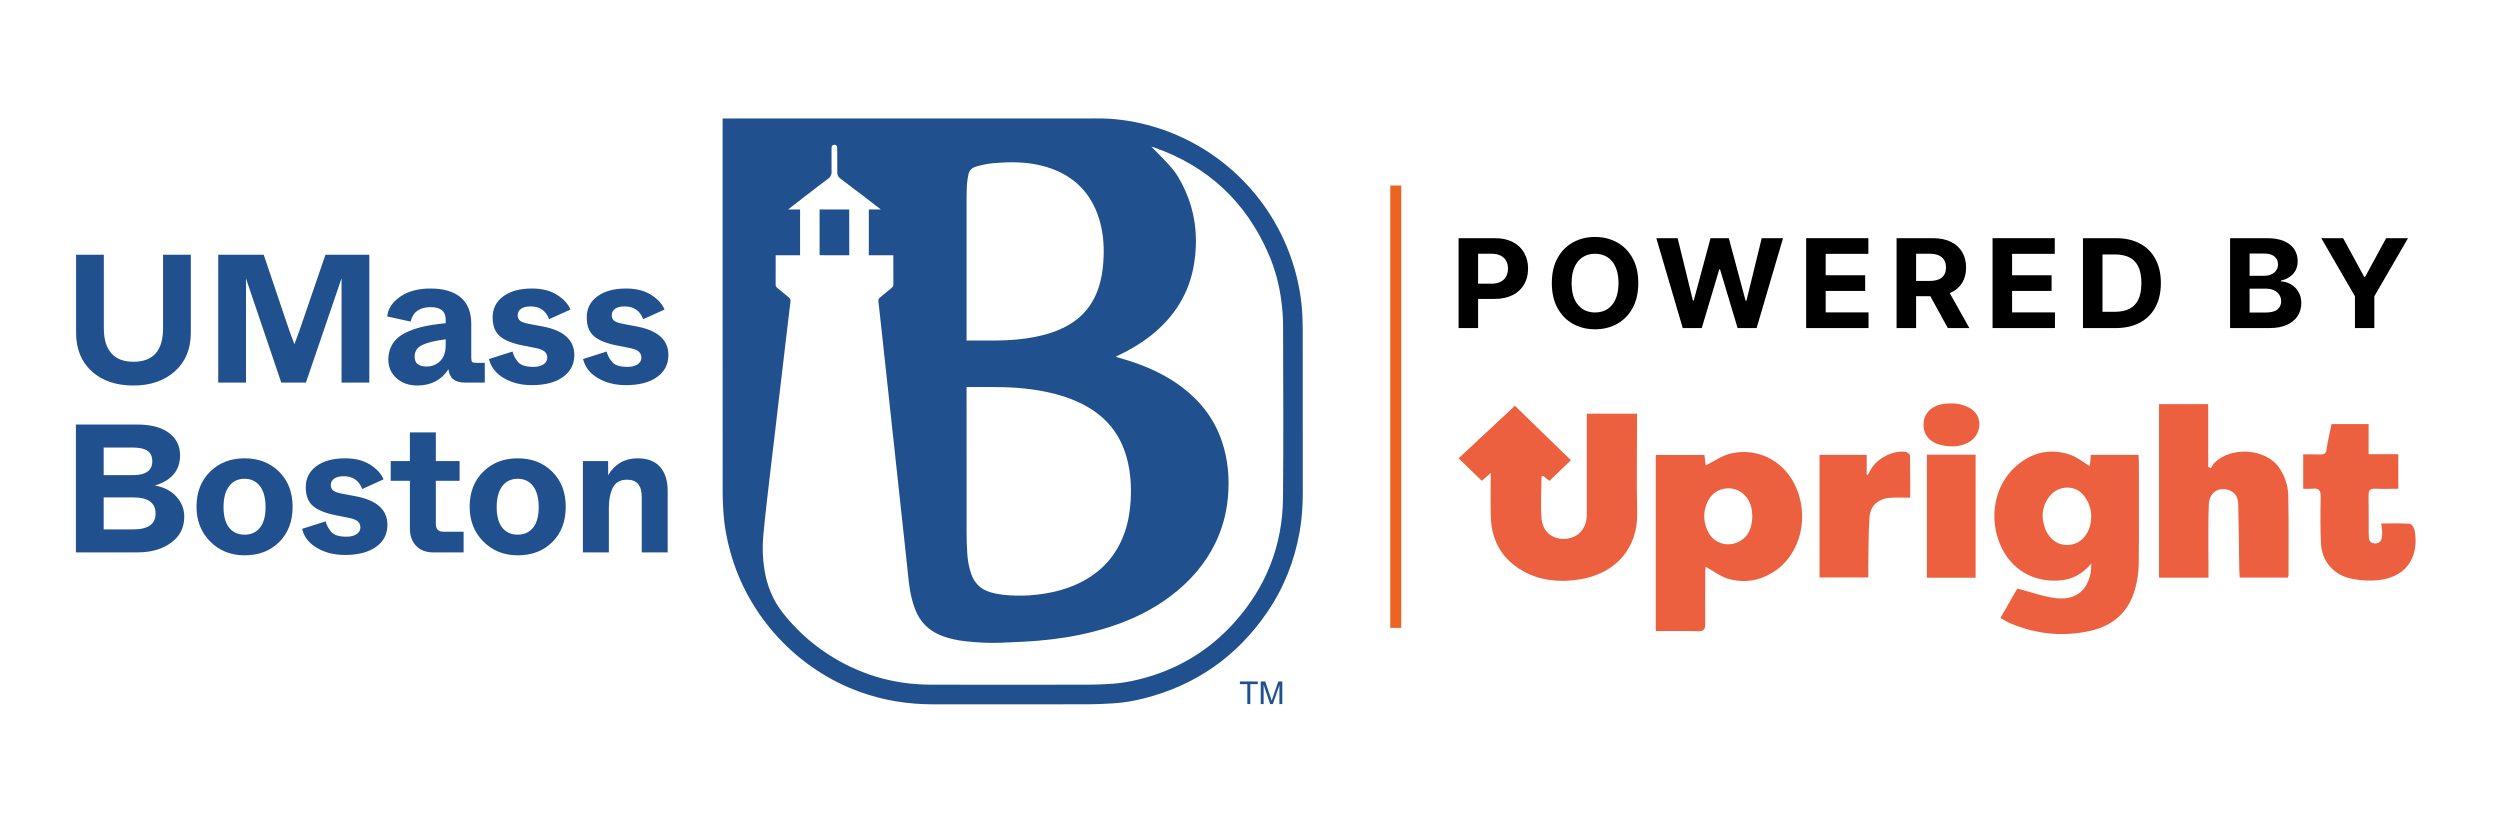 <svg xmlns="http://www.w3.org/2000/svg" xmlns:xlink="http://www.w3.org/1999/xlink" width="1850" zoomAndPan="magnify" viewBox="0 0 1387.5 453.75" height="605" preserveAspectRatio="xMidYMid meet" version="1.0"><defs><clipPath id="fe9c370daf"><path d="M 1106 250 L 1188 250 L 1188 351.883 L 1106 351.883 Z M 1106 250 " clip-rule="nonzero"/></clipPath><clipPath id="7e8d0bb5c3"><path d="M 861 131.504 L 910 131.504 L 910 183 L 861 183 Z M 861 131.504 " clip-rule="nonzero"/></clipPath><clipPath id="c32dfb3cbf"><path d="M 771 102 L 777.875 102 L 777.875 349 L 771 349 Z M 771 102 " clip-rule="nonzero"/></clipPath></defs><g clip-path="url(#fe9c370daf)"><path fill="#ec603f" d="M 1110.215 343.016 L 1119.605 326.648 C 1127.184 328.59 1134.117 331.215 1141.246 331.988 C 1152.008 333.152 1158.535 327.742 1160.344 317.738 C 1160.574 316.465 1160.527 315.156 1160.672 312.77 C 1155.539 318.719 1149.941 321.695 1143.066 322.164 C 1128.129 323.211 1115.996 315.922 1110.215 302.488 C 1103.598 287.195 1106.953 269.328 1118.746 258.855 C 1127.355 251.215 1137.543 248.582 1148.73 252.293 C 1152.652 253.586 1156.027 256.438 1159.863 258.703 C 1160.016 257.062 1160.215 254.867 1160.434 252.441 L 1186.867 252.441 C 1186.938 253.578 1187.059 254.672 1187.066 255.723 C 1187.066 274.949 1187.18 294.172 1186.992 313.402 C 1186.895 317.832 1186.254 322.238 1185.082 326.523 C 1181.711 339.25 1173.102 347.219 1159.992 350.148 C 1144.82 353.539 1129.977 351.949 1115.684 345.93 C 1113.898 345.156 1112.211 344.078 1110.215 343.016 Z M 1160.633 286.734 C 1160.672 282.664 1159.332 278.695 1156.816 275.441 C 1152.23 268.949 1142.598 269.074 1137.602 275.332 C 1135.938 277.352 1134.754 279.707 1134.145 282.227 C 1133.535 284.75 1133.508 287.371 1134.07 289.902 C 1135.676 297.848 1140.824 302.602 1147.566 302.465 C 1154.301 302.332 1159.328 297.172 1160.473 289.301 C 1160.586 288.438 1160.582 287.574 1160.633 286.734 Z M 1160.633 286.734 " fill-opacity="1" fill-rule="nonzero"/></g><path fill="#ec603f" d="M 827.355 262.434 L 822.414 266.852 L 809.512 254.367 L 840.77 225.215 L 871.863 255.41 L 859.898 266.887 L 856.324 264.047 C 855.941 264.246 855.559 264.359 855.559 264.477 C 855.5 272.223 854.965 280.008 855.559 287.707 C 856.164 295.281 861.777 299.543 868.844 299.047 C 875.91 298.547 880.656 293.301 880.68 285.656 C 880.723 268.547 880.68 251.438 880.68 234.277 L 880.68 229.582 L 908.562 229.582 L 908.562 233.934 C 908.562 250.812 908.234 267.707 908.645 284.578 C 909.121 303.77 897.02 319.18 874.406 321.902 C 862.398 323.348 850.793 321.516 840.848 314.047 C 831.68 307.145 827.707 297.684 827.387 286.695 C 827.172 278.996 827.355 271.262 827.355 262.434 Z M 827.355 262.434 " fill-opacity="1" fill-rule="nonzero"/><path fill="#ec603f" d="M 918.957 350.242 L 918.957 252.512 L 945.969 252.512 L 946.625 258.332 C 951.316 256.047 955.793 252.73 960.82 251.637 C 975.219 248.43 988.926 255.297 995.672 268.141 C 1004.84 285.617 999.66 307.91 984.051 317.602 C 976.41 322.371 967.879 323.762 959.246 321.246 C 954.84 319.961 950.973 316.926 946.617 314.551 C 946.492 315.516 946.414 316.484 946.391 317.453 C 946.391 327.062 946.281 336.676 946.391 346.277 C 946.391 349.199 945.703 350.441 942.371 350.348 C 934.715 350.086 926.992 350.242 918.957 350.242 Z M 972.547 286.551 C 972.441 285.34 972.41 283.859 972.148 282.41 C 971.066 276.316 966.352 271.684 960.742 271.109 C 954.633 270.492 949.477 273.66 947.207 279.648 C 946.156 282.227 945.707 285 945.891 287.77 C 946.074 290.535 946.883 293.23 948.262 295.656 C 949.746 298.434 952.293 300.535 955.348 301.508 C 958.406 302.48 961.73 302.25 964.617 300.863 C 970.539 298.039 972.316 292.801 972.547 286.551 Z M 972.547 286.551 " fill-opacity="1" fill-rule="nonzero"/><path fill="#ec603f" d="M 1225.723 320.609 L 1198.266 320.609 L 1198.266 224.289 L 1225.562 224.289 L 1225.562 259.062 L 1227.008 259.887 C 1227.539 258.832 1228.191 257.832 1228.949 256.914 C 1238.344 247.594 1257.215 248.887 1264.773 259.336 C 1268.164 264.16 1269.984 269.859 1270 275.703 C 1270.309 290.246 1270.129 304.789 1270.129 319.336 C 1270.059 319.766 1269.934 320.184 1269.754 320.578 L 1243.02 320.578 C 1242.941 319.094 1242.82 317.539 1242.789 316.004 C 1242.605 303.941 1242.539 291.867 1242.215 279.801 C 1242.117 276.188 1240.645 273.016 1236.586 271.879 C 1230.789 270.242 1226.199 273.559 1225.891 280.023 C 1225.555 287.902 1225.676 295.793 1225.641 303.68 C 1225.699 309.207 1225.723 314.727 1225.723 320.609 Z M 1225.723 320.609 " fill-opacity="1" fill-rule="nonzero"/><path fill="#ec603f" d="M 1278.281 271.262 L 1278.281 252.191 C 1281.336 252.191 1284.328 252.078 1287.316 252.227 C 1289.711 252.348 1290.945 251.832 1291.305 249.164 C 1291.914 244.551 1293.07 240.012 1294.016 235.34 L 1314.582 235.34 L 1314.582 252.094 L 1331.039 252.094 L 1331.039 271.27 C 1326.797 271.27 1322.527 271.398 1318.273 271.227 C 1315.406 271.105 1314.504 272.18 1314.559 274.879 C 1314.695 282.027 1314.559 289.176 1314.621 296.324 C 1314.621 298.863 1314.766 301.719 1318.324 301.629 C 1321.672 301.539 1322.047 298.715 1322.145 296.207 C 1322.078 294.305 1321.891 292.41 1321.578 290.531 C 1327.035 290.531 1332.328 290.324 1337.57 290.715 C 1338.562 290.789 1339.922 293.133 1340.184 294.594 C 1342.281 306.57 1337.836 319.938 1320.059 321.984 C 1315.262 322.469 1310.418 322.238 1305.691 321.305 C 1295.254 319.336 1288.539 311.637 1288.117 301.332 C 1287.746 292.836 1287.789 284.32 1287.98 275.824 C 1288.059 272.328 1287.066 270.75 1283.305 271.234 C 1281.633 271.344 1279.957 271.355 1278.281 271.262 Z M 1278.281 271.262 " fill-opacity="1" fill-rule="nonzero"/><path fill="#ec603f" d="M 1036.023 252.461 L 1036.023 263.418 L 1036.602 263.613 C 1037.16 262.629 1037.727 261.648 1038.27 260.637 C 1041.734 254.344 1050.621 249.754 1057.758 250.793 C 1058.652 250.922 1060.051 252.172 1060.051 252.922 C 1060.215 260.66 1060.148 268.395 1060.148 276.215 C 1056.328 276.215 1052.855 276.043 1049.379 276.25 C 1042.602 276.645 1038.016 280.484 1037.566 287.043 C 1036.953 295.973 1037.078 304.996 1036.91 313.965 C 1036.871 316.043 1036.91 318.117 1036.91 320.496 L 1009.844 320.496 L 1009.844 252.461 Z M 1036.023 252.461 " fill-opacity="1" fill-rule="nonzero"/><path fill="#ec603f" d="M 1069.418 252.352 L 1096.469 252.352 L 1096.469 320.633 L 1069.418 320.633 Z M 1069.418 252.352 " fill-opacity="1" fill-rule="nonzero"/><path fill="#ec603f" d="M 1082.992 223.895 C 1086.785 223.844 1090.512 224.836 1093.75 226.762 C 1101.016 231.379 1099.793 242.09 1091.855 245.891 C 1087.219 248.125 1082.254 248.125 1077.34 247 C 1070.656 245.438 1067.172 240.895 1067.57 234.816 C 1067.938 229.176 1072.234 225.051 1078.781 224.141 C 1080.16 223.957 1081.574 223.969 1082.965 223.895 C 1083.086 223.645 1082.902 224.141 1082.992 223.895 Z M 1082.992 223.895 " fill-opacity="1" fill-rule="nonzero"/><path fill="#000000" d="M 809.512 182.074 L 809.512 132.188 L 829.723 132.188 C 833.609 132.188 836.918 132.91 839.656 134.355 C 842.391 135.785 844.473 137.773 845.91 140.324 C 847.359 142.855 848.086 145.777 848.086 149.094 C 848.086 152.406 847.352 155.328 845.883 157.863 C 844.414 160.395 842.289 162.367 839.504 163.781 C 836.734 165.195 833.383 165.898 829.449 165.898 L 816.566 165.898 L 816.566 157.449 L 827.695 157.449 C 829.781 157.449 831.5 157.098 832.852 156.398 C 834.219 155.684 835.234 154.703 835.902 153.453 C 836.586 152.188 836.93 150.73 836.93 149.094 C 836.93 147.438 836.586 145.992 835.902 144.758 C 835.234 143.504 834.219 142.539 832.852 141.855 C 831.484 141.16 829.75 140.809 827.648 140.809 L 820.344 140.809 L 820.344 182.074 Z M 809.512 182.074 " fill-opacity="1" fill-rule="nonzero"/><g clip-path="url(#7e8d0bb5c3)"><path fill="#000000" d="M 909.246 157.129 C 909.246 162.57 908.188 167.199 906.066 171.016 C 903.969 174.832 901.098 177.746 897.461 179.762 C 893.844 181.758 889.773 182.758 885.254 182.758 C 880.703 182.758 876.617 181.75 872.996 179.738 C 869.379 177.723 866.52 174.809 864.418 170.992 C 862.316 167.176 861.266 162.555 861.266 157.129 C 861.266 151.691 862.316 147.062 864.418 143.246 C 866.52 139.43 869.379 136.523 872.996 134.523 C 876.617 132.512 880.703 131.504 885.254 131.504 C 889.773 131.504 893.844 132.512 897.461 134.523 C 901.098 136.523 903.969 139.43 906.066 143.246 C 908.188 147.062 909.246 151.691 909.246 157.129 Z M 898.262 157.129 C 898.262 153.605 897.723 150.637 896.637 148.215 C 895.57 145.797 894.059 143.961 892.109 142.711 C 890.156 141.461 887.875 140.836 885.254 140.836 C 882.637 140.836 880.352 141.461 878.402 142.711 C 876.449 143.961 874.93 145.797 873.848 148.215 C 872.781 150.637 872.246 153.605 872.246 157.129 C 872.246 160.656 872.781 163.625 873.848 166.047 C 874.93 168.465 876.449 170.301 878.402 171.551 C 880.352 172.801 882.637 173.426 885.254 173.426 C 887.875 173.426 890.156 172.801 892.109 171.551 C 894.059 170.301 895.57 168.465 896.637 166.047 C 897.723 163.625 898.262 160.656 898.262 157.129 Z M 898.262 157.129 " fill-opacity="1" fill-rule="nonzero"/></g><path fill="#000000" d="M 933.918 182.074 L 919.262 132.188 L 931.094 132.188 L 939.574 166.852 L 940 166.852 L 949.355 132.188 L 959.484 132.188 L 968.816 166.922 L 969.266 166.922 L 977.746 132.188 L 989.582 132.188 L 974.922 182.074 L 964.363 182.074 L 954.609 149.457 L 954.207 149.457 L 944.477 182.074 Z M 933.918 182.074 " fill-opacity="1" fill-rule="nonzero"/><path fill="#000000" d="M 1002.422 182.074 L 1002.422 132.188 L 1036.941 132.188 L 1036.941 140.883 L 1013.254 140.883 L 1013.254 152.77 L 1035.168 152.77 L 1035.168 161.469 L 1013.254 161.469 L 1013.254 173.379 L 1037.043 173.379 L 1037.043 182.074 Z M 1002.422 182.074 " fill-opacity="1" fill-rule="nonzero"/><path fill="#000000" d="M 1052.602 182.074 L 1052.602 132.188 L 1072.812 132.188 C 1076.684 132.188 1079.984 132.859 1082.719 134.207 C 1085.473 135.539 1087.562 137.434 1088.996 139.883 C 1090.449 142.32 1091.176 145.188 1091.176 148.484 C 1091.176 151.797 1090.441 154.645 1088.973 157.035 C 1087.504 159.406 1085.379 161.223 1082.594 162.488 C 1079.828 163.758 1076.473 164.391 1072.539 164.391 L 1059.004 164.391 L 1059.004 155.914 L 1070.785 155.914 C 1072.855 155.914 1074.57 155.637 1075.941 155.086 C 1077.309 154.531 1078.324 153.703 1078.992 152.602 C 1079.676 151.496 1080.02 150.125 1080.02 148.484 C 1080.02 146.828 1079.676 145.43 1078.992 144.293 C 1078.324 143.156 1077.297 142.297 1075.914 141.711 C 1074.547 141.109 1072.82 140.809 1070.734 140.809 L 1063.434 140.809 L 1063.434 182.074 Z M 1080.266 159.371 L 1093 182.074 L 1081.043 182.074 L 1068.586 159.371 Z M 1080.266 159.371 " fill-opacity="1" fill-rule="nonzero"/><path fill="#000000" d="M 1105.875 182.074 L 1105.875 132.188 L 1140.395 132.188 L 1140.395 140.883 L 1116.707 140.883 L 1116.707 152.77 L 1138.621 152.77 L 1138.621 161.469 L 1116.707 161.469 L 1116.707 173.379 L 1140.496 173.379 L 1140.496 182.074 Z M 1105.875 182.074 " fill-opacity="1" fill-rule="nonzero"/><path fill="#000000" d="M 1174.215 182.074 L 1156.051 182.074 L 1156.051 132.188 L 1174.363 132.188 C 1179.52 132.188 1183.953 133.184 1187.672 135.184 C 1191.391 137.164 1194.25 140.016 1196.254 143.734 C 1198.273 147.453 1199.281 151.902 1199.281 157.082 C 1199.281 162.277 1198.273 166.746 1196.254 170.48 C 1194.25 174.215 1191.375 177.082 1187.621 179.078 C 1183.887 181.078 1179.418 182.074 1174.215 182.074 Z M 1166.883 173.039 L 1173.762 173.039 C 1176.965 173.039 1179.66 172.484 1181.844 171.383 C 1184.043 170.262 1185.695 168.531 1186.797 166.191 C 1187.914 163.836 1188.473 160.801 1188.473 157.082 C 1188.473 153.395 1187.914 150.383 1186.797 148.043 C 1185.695 145.707 1184.055 143.984 1181.871 142.879 C 1179.684 141.777 1176.988 141.223 1173.789 141.223 L 1166.883 141.223 Z M 1166.883 173.039 " fill-opacity="1" fill-rule="nonzero"/><path fill="#000000" d="M 1237.695 182.074 L 1237.695 132.188 L 1258.211 132.188 C 1261.977 132.188 1265.125 132.73 1267.641 133.82 C 1270.16 134.906 1272.051 136.418 1273.32 138.348 C 1274.586 140.266 1275.223 142.473 1275.223 144.977 C 1275.223 146.926 1274.82 148.637 1274.02 150.113 C 1273.219 151.578 1272.117 152.777 1270.719 153.719 C 1269.336 154.645 1267.75 155.305 1265.965 155.695 L 1265.965 156.18 C 1267.914 156.262 1269.742 156.797 1271.441 157.789 C 1273.16 158.777 1274.555 160.168 1275.621 161.953 C 1276.688 163.723 1277.223 165.836 1277.223 168.289 C 1277.223 170.934 1276.547 173.297 1275.195 175.375 C 1273.859 177.438 1271.883 179.07 1269.266 180.273 C 1266.648 181.473 1263.422 182.074 1259.586 182.074 Z M 1248.527 173.453 L 1257.359 173.453 C 1260.379 173.453 1262.578 172.891 1263.965 171.77 C 1265.348 170.633 1266.039 169.125 1266.039 167.238 C 1266.039 165.859 1265.695 164.641 1265.012 163.586 C 1264.328 162.531 1263.355 161.703 1262.09 161.102 C 1260.836 160.5 1259.344 160.199 1257.609 160.199 L 1248.527 160.199 Z M 1248.527 153.062 L 1256.559 153.062 C 1258.043 153.062 1259.359 152.812 1260.512 152.309 C 1261.68 151.789 1262.594 151.059 1263.266 150.113 C 1263.949 149.172 1264.289 148.043 1264.289 146.73 C 1264.289 144.926 1263.629 143.473 1262.312 142.367 C 1261.012 141.266 1259.16 140.711 1256.758 140.711 L 1248.527 140.711 Z M 1248.527 153.062 " fill-opacity="1" fill-rule="nonzero"/><path fill="#000000" d="M 1288.312 132.188 L 1300.445 132.188 L 1312.129 153.672 L 1312.629 153.672 L 1324.309 132.188 L 1336.445 132.188 L 1317.758 164.438 L 1317.758 182.074 L 1307 182.074 L 1307 164.438 Z M 1288.312 132.188 " fill-opacity="1" fill-rule="nonzero"/><g clip-path="url(#c32dfb3cbf)"><path fill="#eb6422" d="M 771.605 102.965 L 777.684 102.965 L 777.684 348.449 L 771.605 348.449 Z M 771.605 102.965 " fill-opacity="1" fill-rule="nonzero"/></g><path fill="#20518e" d="M 723.043 273.707 C 723.031 243.641 723.043 213.574 723.027 183.508 C 723.027 180.574 722.91 177.637 722.785 174.699 C 722.516 168.336 721.578 162.059 720.184 155.844 C 711.004 114.934 680.262 82.074 640.066 70.258 C 630.883 67.559 621.508 65.977 611.926 65.754 C 608.941 65.68 605.953 65.75 602.969 65.75 C 536.461 65.75 469.949 65.75 403.441 65.75 C 402.723 65.75 402.004 65.75 401.047 65.75 C 401.047 66.641 401.047 67.305 401.047 67.969 C 401.051 107.625 401.055 147.281 401.055 186.934 C 401.055 215.941 401.039 244.945 401.074 273.953 C 401.082 277.609 401.297 281.27 401.539 284.918 C 402.027 292.195 403.406 299.324 405.344 306.348 C 415.172 342.012 442.387 371.418 477.141 383.977 C 490.281 388.723 503.844 390.91 517.785 390.906 C 546.512 390.902 575.234 390.93 603.957 390.883 C 608.578 390.875 613.203 390.633 617.82 390.359 C 623.551 390.023 629.199 389.039 634.758 387.637 C 663.59 380.367 686.41 364.414 703.207 339.922 C 712.461 326.43 718.363 311.52 721.25 295.418 C 722.535 288.242 723.047 280.996 723.043 273.707 Z M 612.512 142.328 C 612.332 147.105 611.836 151.832 610.652 156.469 C 608.977 163.016 606.094 168.926 601.383 173.859 C 597.598 177.824 593.082 180.715 588.078 182.875 C 582.164 185.43 575.957 186.895 569.598 187.816 C 562.617 188.832 555.602 189.059 548.566 188.988 C 545.098 188.953 541.625 188.98 538.156 188.98 C 537.645 188.98 537.129 188.98 536.449 188.98 C 536.449 188.277 536.449 187.762 536.449 187.246 C 536.449 161.281 536.449 135.32 536.449 109.355 C 536.449 105.887 536.523 102.422 537.066 98.984 C 537.168 98.367 537.289 97.754 537.406 97.141 C 537.867 94.688 539.246 93.191 541.707 92.457 C 544.77 91.551 547.871 90.879 551.027 90.598 C 554.719 90.27 558.43 90.043 562.129 90.066 C 569.438 90.109 576.621 91.086 583.539 93.582 C 597.035 98.449 605.797 107.844 610.016 121.496 C 612.113 128.277 612.77 135.246 612.512 142.328 Z M 625.688 255.406 C 627.48 262.707 627.969 270.121 627.531 277.629 C 627.176 283.77 626.191 289.777 624.156 295.586 C 619.363 309.277 610.074 318.777 596.871 324.566 C 591.289 327.016 585.453 328.57 579.43 329.504 C 574.23 330.309 569.004 330.711 563.75 330.559 C 558.934 330.422 554.145 330.07 549.488 328.633 C 544.273 327.023 540.816 323.676 539.023 318.527 C 537.742 314.859 537.086 311.066 536.836 307.223 C 536.586 303.379 536.469 299.523 536.465 295.676 C 536.434 269.473 536.449 243.266 536.449 217.062 C 536.449 216.395 536.449 215.727 536.449 214.875 C 537.129 214.84 537.602 214.797 538.07 214.797 C 544.238 214.812 550.41 214.719 556.574 214.875 C 567.723 215.156 578.742 216.457 589.453 219.75 C 594.906 221.426 600.117 223.641 604.977 226.652 C 615.84 233.387 622.656 243.047 625.688 255.406 Z M 712.07 276.34 C 711.824 303.051 702.445 326.422 684.418 346.164 C 670.23 361.695 652.801 371.93 632.367 377 C 632.355 377.004 632.348 377.004 632.336 377.008 C 632.328 377.008 632.328 377.008 632.324 377.012 C 627.273 378.262 622.16 379.195 616.957 379.508 C 613.016 379.746 609.07 379.984 605.125 379.988 C 575.582 380.027 546.035 380.07 516.492 379.992 C 495.629 379.934 476.418 374.199 458.969 362.707 C 449.676 356.586 441.609 349.121 434.68 340.422 C 428.996 333.281 425.684 325.113 424.25 316.152 C 423.254 309.938 423.059 303.68 423.613 297.426 C 424.188 291 424.918 284.59 425.625 278.18 C 426.301 272.055 427.027 265.934 427.75 259.816 C 428.465 253.742 429.211 247.676 429.93 241.602 C 430.559 236.297 431.164 230.988 431.789 225.68 C 432.41 220.422 433.047 215.164 433.672 209.906 C 434.301 204.598 434.914 199.289 435.539 193.98 C 436.16 188.723 436.789 183.465 437.414 178.207 C 437.84 174.621 438.238 171.031 438.711 167.453 C 438.855 166.379 438.57 165.676 437.699 164.992 C 435.578 163.332 433.555 161.543 431.461 159.844 C 430.812 159.316 430.477 158.762 430.48 157.895 C 430.512 152.98 430.504 143.152 430.504 143.152 L 430.492 141.672 C 430.492 141.672 439.531 141.672 444.043 141.672 C 444.043 133.109 444.043 116.266 444.043 116.266 L 437.406 116.254 C 437.406 116.254 452.742 104.273 459.938 98.934 C 460.648 98.379 461.535 97.07 461.52 95.949 C 461.461 91.52 461.516 87.359 461.516 82.926 C 461.516 82.492 461.492 82.051 461.555 81.625 C 461.645 81.016 462.016 80.59 462.535 80.422 C 462.703 80.359 462.887 80.324 463.086 80.324 C 463.863 80.312 464.465 80.793 464.598 81.594 C 464.668 82.02 464.645 82.457 464.645 82.891 C 464.645 87.422 464.738 91.422 464.688 95.949 C 464.688 97.059 465.438 98.379 466.191 98.934 C 473.336 104.258 488.891 116.254 488.891 116.254 L 482.238 116.254 L 482.195 116.734 L 482.195 141.672 L 495.816 141.664 C 495.816 141.664 495.805 143.258 495.793 145.508 C 495.793 148.73 495.797 154.469 495.812 157.863 C 495.82 158.664 495.559 159.211 494.941 159.715 C 492.699 161.539 490.512 163.43 488.262 165.242 C 487.617 165.758 487.402 166.301 487.492 167.098 C 488.043 171.879 488.57 176.664 489.09 181.449 C 489.617 186.285 490.125 191.121 490.648 195.957 C 491.18 200.887 491.727 205.816 492.262 210.746 C 492.789 215.578 493.305 220.414 493.828 225.25 C 494.359 230.18 494.902 235.109 495.434 240.039 C 495.961 244.875 496.477 249.711 497.004 254.543 C 497.543 259.52 498.09 264.5 498.629 269.477 C 499.152 274.312 499.668 279.148 500.191 283.98 C 500.727 288.91 501.266 293.84 501.801 298.77 C 502.328 303.605 502.836 308.441 503.367 313.273 C 504.059 319.539 504.426 325.852 505.977 331.992 C 506.469 333.949 507.043 335.895 507.742 337.785 C 510.5 345.234 515.676 350.281 523.121 353.035 C 527.211 354.551 531.453 355.406 535.762 355.891 C 542.328 356.633 548.922 356.984 555.527 356.711 C 562.508 356.418 569.492 356.172 576.449 355.578 C 586.82 354.695 597.066 353.09 607.113 350.496 C 610.465 349.633 613.793 348.656 617.098 347.562 C 628.742 343.699 639.645 338.383 649.48 330.992 C 660.086 323.023 668.719 313.387 674.531 301.375 C 678.301 293.582 680.566 285.367 681.426 276.754 C 682.508 265.879 681.641 255.203 678.109 244.82 C 673.934 232.539 666.375 222.711 656.078 214.918 C 647.93 208.75 638.844 204.395 629.219 201.105 C 626.488 200.172 623.707 199.383 620.953 198.531 C 620.5 198.391 620.043 198.254 619.234 198.008 C 619.945 197.633 620.375 197.383 620.82 197.172 C 627.289 194.121 633.41 190.504 639.008 186.027 C 651.738 175.84 659.992 162.898 662.66 146.723 C 665.512 129.438 662.812 113.059 653.707 97.926 C 653.168 97.023 652.473 96.027 651.691 94.98 C 647.109 89.113 639.223 81.809 639.016 81.379 C 639.461 81.508 639.914 81.613 640.355 81.766 C 670.266 92.188 691.48 111.98 704.074 140.996 C 707.734 149.438 710.043 158.285 711.191 167.398 C 711.727 171.645 712.094 175.941 712.102 180.215 C 712.176 212.258 712.367 244.301 712.07 276.34 Z M 454.871 141.648 C 454.871 141.648 465.805 141.688 471.34 141.688 C 471.34 133.105 471.316 116.254 471.316 116.254 L 454.871 116.246 L 454.871 141.648 " fill-opacity="1" fill-rule="nonzero"/><path fill="#20518e" d="M 76.203 306.578 C 83.844 306.578 90.098 304.789 94.961 301.207 C 99.828 297.625 102.266 292.828 102.266 286.812 C 102.266 282.488 100.773 278.719 97.801 275.508 C 94.824 272.297 90.871 270.289 85.938 269.477 C 95.266 266.641 99.93 261.062 99.93 252.75 C 99.93 247.477 97.867 243.305 93.746 240.23 C 89.621 237.156 83.742 235.617 76.102 235.617 L 42.133 235.617 L 42.133 306.578 Z M 57.547 248.391 L 73.77 248.391 C 77.352 248.391 80.039 248.984 81.832 250.164 C 83.621 251.348 84.52 253.293 84.52 255.996 C 84.52 261.129 80.934 263.699 73.77 263.699 L 57.547 263.699 Z M 57.547 276.066 L 73.973 276.066 C 82.219 276.066 86.344 279.043 86.344 284.988 C 86.344 290.867 82.219 293.805 73.973 293.805 L 57.547 293.805 Z M 116.66 300.547 C 121.73 305.652 128.086 308.203 135.727 308.203 C 143.637 308.203 150.055 305.738 154.992 300.801 C 159.926 295.871 162.395 289.348 162.395 281.234 C 162.395 273.262 159.91 266.789 154.941 261.824 C 149.973 256.855 143.566 254.371 135.727 254.371 C 127.949 254.371 121.562 256.855 116.559 261.824 C 111.559 266.789 109.059 273.262 109.059 281.234 C 109.059 289.008 111.59 295.445 116.66 300.547 Z M 135.727 296.746 C 132.074 296.746 129.219 295.445 127.156 292.844 C 125.094 290.242 124.062 286.441 124.062 281.438 C 124.062 276.438 125.094 272.57 127.156 269.832 C 129.219 267.094 132.074 265.727 135.727 265.727 C 139.375 265.727 142.23 267.094 144.293 269.832 C 146.355 272.57 147.387 276.438 147.387 281.438 C 147.387 286.441 146.355 290.242 144.293 292.844 C 142.23 295.445 139.375 296.746 135.727 296.746 Z M 175.828 304.043 C 180.258 306.68 185.477 308 191.492 308 C 198.797 308 204.539 306.496 208.734 303.488 C 212.926 300.48 215.02 296.41 215.02 291.273 C 215.02 282.961 209.207 277.688 197.578 275.461 L 190.582 274.141 C 187.879 273.668 186.035 273.074 185.059 272.367 C 184.074 271.656 183.586 270.59 183.586 269.172 C 183.586 267.688 184.211 266.504 185.461 265.625 C 186.711 264.746 188.488 264.309 190.785 264.309 C 195.855 264.309 199.27 266.672 201.027 271.402 L 212.891 266.031 C 211.539 262.855 209.02 260.117 205.336 257.82 C 201.652 255.523 197.039 254.371 191.492 254.371 C 184.801 254.371 179.496 255.824 175.574 258.73 C 171.652 261.637 169.695 265.523 169.695 270.387 C 169.695 275.051 171.027 278.531 173.699 280.832 C 176.371 283.129 180.648 284.852 186.527 286 L 193.727 287.422 C 196.023 287.895 197.645 288.555 198.594 289.395 C 199.539 290.242 200.016 291.375 200.016 292.793 C 200.016 294.281 199.32 295.5 197.934 296.441 C 196.551 297.391 194.672 297.863 192.305 297.863 C 188.047 297.863 185.172 296.918 183.688 295.023 C 182.129 293.062 181.152 291.172 180.746 289.348 L 167.664 293.504 C 168.68 297.895 171.398 301.41 175.828 304.043 Z M 230.941 302.93 C 233.238 305.363 236.383 306.578 240.371 306.578 L 257.305 306.578 L 257.305 295.125 L 246.355 295.125 C 244.797 295.125 243.668 294.77 242.957 294.062 C 242.246 293.352 241.891 292.219 241.891 290.664 L 241.891 266.844 L 255.074 266.844 L 255.074 255.895 L 241.891 255.895 L 241.891 239.977 L 227.492 239.977 L 227.492 255.895 L 216.844 255.895 L 216.844 266.844 L 227.492 266.844 L 227.492 293.301 C 227.492 297.289 228.641 300.496 230.941 302.93 Z M 268.258 300.547 C 273.324 305.652 279.68 308.203 287.32 308.203 C 295.23 308.203 301.652 305.738 306.586 300.801 C 311.52 295.871 313.988 289.348 313.988 281.234 C 313.988 273.262 311.504 266.789 306.535 261.824 C 301.566 256.855 295.16 254.371 287.32 254.371 C 279.547 254.371 273.156 256.855 268.156 261.824 C 263.152 266.789 260.652 273.262 260.652 281.234 C 260.652 289.008 263.188 295.445 268.258 300.547 Z M 287.32 296.746 C 283.668 296.746 280.812 295.445 278.75 292.844 C 276.688 290.242 275.66 286.441 275.66 281.438 C 275.66 276.438 276.688 272.57 278.75 269.832 C 280.812 267.094 283.668 265.727 287.32 265.727 C 290.969 265.727 293.824 267.094 295.891 269.832 C 297.949 272.57 298.98 276.438 298.98 281.438 C 298.98 286.441 297.949 290.242 295.891 292.844 C 293.824 295.445 290.969 296.746 287.32 296.746 Z M 337.918 306.578 L 337.918 282.555 C 337.918 276.203 339.031 271.672 341.266 268.969 C 342.75 267.145 345.016 266.234 348.059 266.234 C 353.465 266.234 356.172 269.41 356.172 275.762 L 356.172 306.578 L 370.566 306.578 L 370.566 272.621 C 370.566 266.809 369.164 262.316 366.359 259.137 C 363.555 255.961 359.379 254.371 353.836 254.371 C 346.738 254.371 341.297 257.48 337.512 263.699 L 337.512 255.895 L 323.52 255.895 L 323.52 306.578 L 337.918 306.578 " fill-opacity="1" fill-rule="nonzero"/><path fill="#20518e" d="M 50.891 206.051 C 56.672 211.32 64.395 213.957 74.062 213.957 C 83.523 213.957 91.199 211.32 97.078 206.051 C 102.961 200.777 105.902 193.648 105.902 184.66 L 105.902 141.371 L 90.488 141.371 L 90.488 182.227 C 90.488 194.594 85.016 200.777 74.062 200.777 C 68.652 200.777 64.562 199.207 61.793 196.062 C 59.02 192.922 57.633 188.309 57.633 182.227 L 57.633 141.371 L 42.223 141.371 L 42.223 184.66 C 42.223 193.648 45.113 200.777 50.891 206.051 Z M 136.523 212.336 L 136.523 154.551 L 156.094 212.336 L 169.785 212.336 L 189.559 154.449 L 189.559 212.336 L 204.973 212.336 L 204.973 141.371 L 180.633 141.371 L 168.77 175.941 C 166.539 182.633 164.746 187.668 163.395 191.047 C 162.043 187.668 160.254 182.633 158.023 175.941 L 146.359 141.371 L 121.113 141.371 L 121.113 212.336 Z M 220.078 209.902 C 223.121 212.602 226.941 213.957 231.539 213.957 C 239.176 213.957 244.957 210.949 248.879 204.934 C 249.418 209.867 252.461 212.336 258.004 212.336 L 269.055 212.336 L 269.055 201.387 L 264.594 201.387 C 263.242 201.387 262.398 201.219 262.059 200.879 C 261.723 200.543 261.551 199.695 261.551 198.344 L 261.551 179.793 C 261.551 173.305 259.609 168.406 255.723 165.094 C 251.836 161.785 246.242 160.125 238.938 160.125 C 232.043 160.125 226.418 161.645 222.055 164.688 C 217.695 167.73 215.312 171.379 214.91 175.637 L 227.887 178.477 C 229.172 173.137 232.887 170.465 239.039 170.465 C 244.586 170.465 247.359 172.797 247.359 177.461 L 247.359 179.387 C 242.422 179.859 238.145 180.52 234.527 181.363 C 230.914 182.211 227.633 183.375 224.691 184.863 C 221.754 186.348 219.504 188.309 217.949 190.742 C 216.395 193.176 215.582 196.047 215.516 199.359 C 215.516 203.684 217.039 207.199 220.078 209.902 Z M 244.312 200.371 C 242.285 202.398 239.75 203.414 236.711 203.414 C 232.312 203.414 230.117 201.59 230.117 197.941 C 230.117 194.965 231.539 192.805 234.379 191.453 C 237.215 190.102 241.543 189.055 247.359 188.309 L 247.359 191.555 C 247.359 195.402 246.344 198.344 244.312 200.371 Z M 279.551 209.801 C 283.977 212.438 289.199 213.754 295.215 213.754 C 302.52 213.754 308.262 212.25 312.457 209.242 C 316.645 206.234 318.742 202.164 318.742 197.027 C 318.742 188.715 312.926 183.441 301.301 181.211 L 294.305 179.895 C 291.602 179.422 289.758 178.832 288.777 178.121 C 287.797 177.41 287.305 176.348 287.305 174.926 C 287.305 173.441 287.93 172.258 289.184 171.379 C 290.434 170.504 292.207 170.062 294.508 170.062 C 299.574 170.062 302.992 172.43 304.746 177.16 L 316.613 171.785 C 315.262 168.609 312.742 165.871 309.059 163.574 C 305.371 161.277 300.758 160.125 295.215 160.125 C 288.523 160.125 283.215 161.582 279.297 164.484 C 275.375 167.395 273.414 171.277 273.414 176.145 C 273.414 180.809 274.75 184.289 277.422 186.586 C 280.094 188.883 284.367 190.605 290.25 191.754 L 297.449 193.176 C 299.746 193.648 301.367 194.309 302.316 195.152 C 303.262 195.996 303.734 197.129 303.734 198.547 C 303.734 200.035 303.039 201.25 301.656 202.195 C 300.27 203.145 298.395 203.617 296.027 203.617 C 291.77 203.617 288.895 202.668 287.41 200.777 C 285.852 198.82 284.875 196.926 284.469 195.102 L 271.387 199.258 C 272.402 203.648 275.121 207.164 279.551 209.801 Z M 331.77 209.801 C 336.199 212.438 341.422 213.754 347.438 213.754 C 354.738 213.754 360.484 212.25 364.676 209.242 C 368.867 206.234 370.961 202.164 370.961 197.027 C 370.961 188.715 365.148 183.441 353.523 181.211 L 346.523 179.895 C 343.82 179.422 341.98 178.832 341 178.121 C 340.016 177.41 339.527 176.348 339.527 174.926 C 339.527 173.441 340.152 172.258 341.406 171.379 C 342.656 170.504 344.43 170.062 346.727 170.062 C 351.797 170.062 355.211 172.43 356.969 177.16 L 368.832 171.785 C 367.48 168.609 364.961 165.871 361.277 163.574 C 357.594 161.277 352.98 160.125 347.438 160.125 C 340.746 160.125 335.438 161.582 331.52 164.484 C 327.598 167.395 325.637 171.277 325.637 176.145 C 325.637 180.809 326.969 184.289 329.641 186.586 C 332.312 188.883 336.586 190.605 342.469 191.754 L 349.668 193.176 C 351.969 193.648 353.59 194.309 354.535 195.152 C 355.48 195.996 355.957 197.129 355.957 198.547 C 355.957 200.035 355.262 201.25 353.879 202.195 C 352.488 203.145 350.617 203.617 348.25 203.617 C 343.992 203.617 341.117 202.668 339.629 200.777 C 338.074 198.82 337.094 196.926 336.691 195.102 L 323.609 199.258 C 324.625 203.648 327.344 207.164 331.77 209.801 " fill-opacity="1" fill-rule="nonzero"/><path fill="#20518e" d="M 693.922 390.758 L 693.922 379.707 L 698.066 379.707 L 698.066 378.227 L 688.133 378.227 L 688.133 379.707 L 692.262 379.707 L 692.262 390.758 Z M 701.316 390.758 L 701.316 380.09 L 704.941 390.758 L 706.438 390.758 L 710.078 380.27 L 710.078 390.758 L 711.68 390.758 L 711.68 378.227 L 709.445 378.227 L 706.445 386.945 C 706.145 387.828 705.922 388.496 705.781 388.953 C 705.652 388.543 705.453 387.926 705.18 387.098 L 702.215 378.227 L 699.719 378.227 L 699.719 390.758 L 701.316 390.758 " fill-opacity="1" fill-rule="nonzero"/></svg>